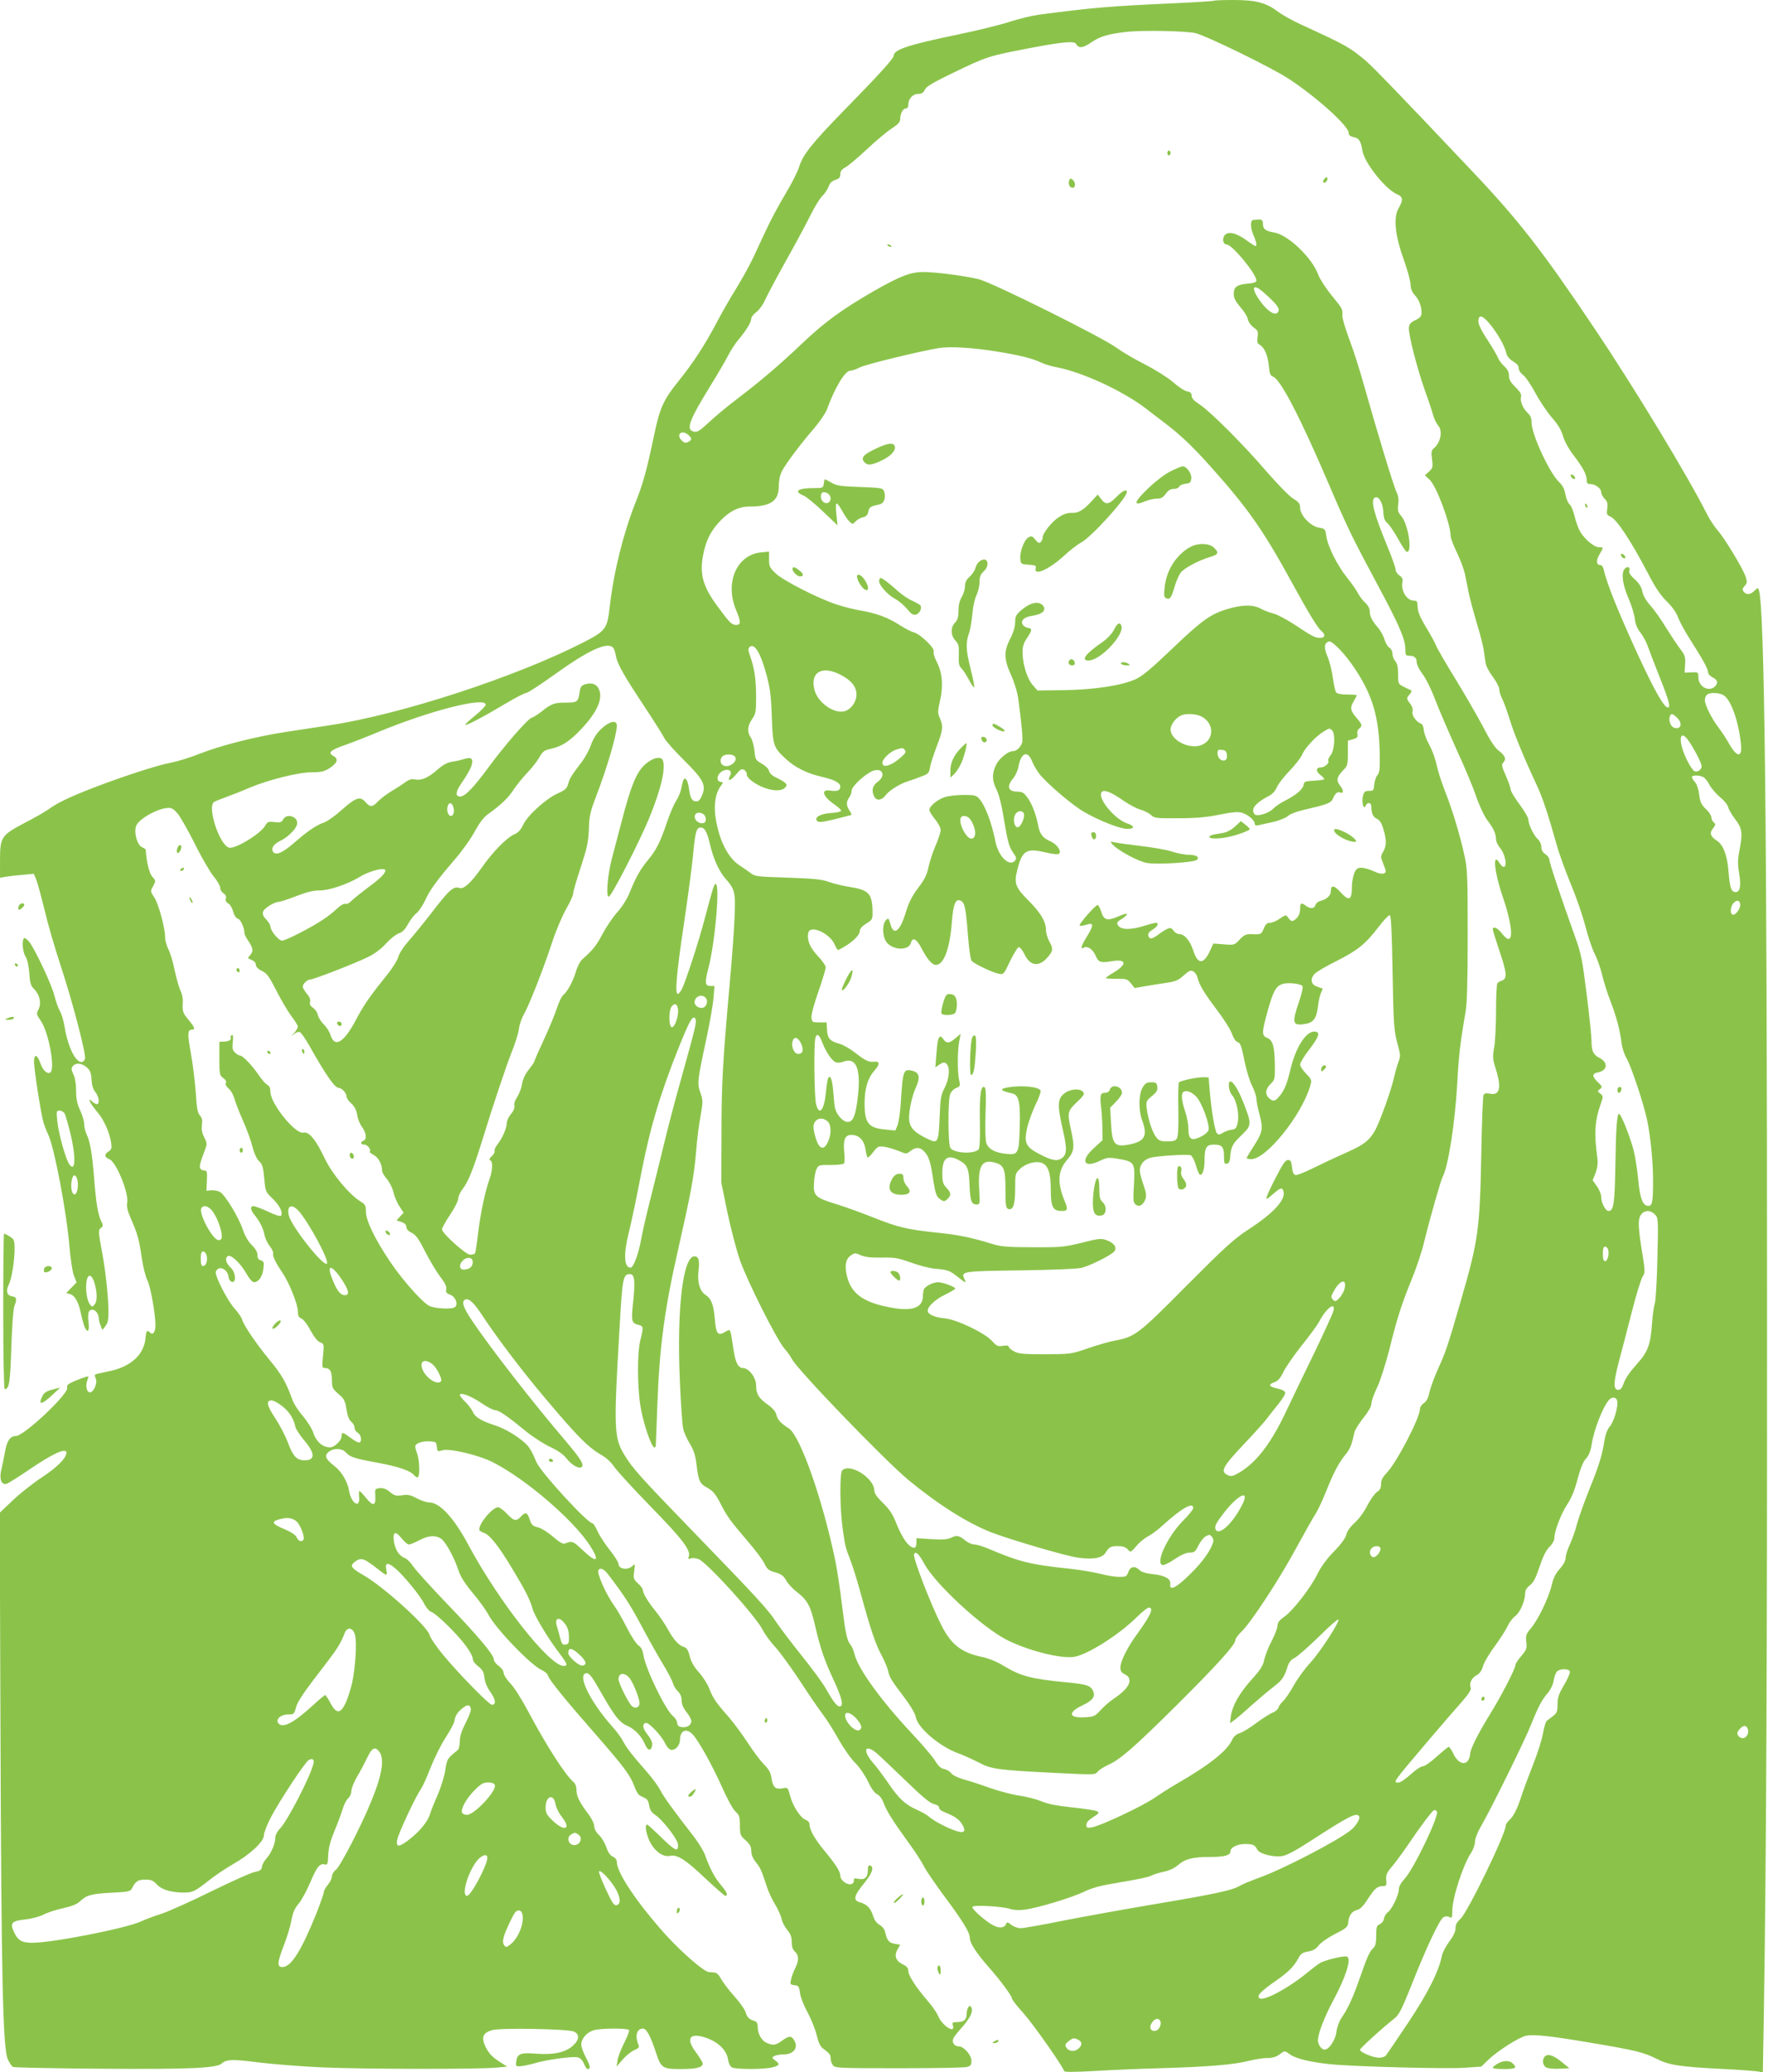<?xml version="1.0" standalone="no"?>
<!DOCTYPE svg PUBLIC "-//W3C//DTD SVG 20010904//EN"
 "http://www.w3.org/TR/2001/REC-SVG-20010904/DTD/svg10.dtd">
<svg version="1.0" xmlns="http://www.w3.org/2000/svg"
 width="1092pt" height="1280pt" viewBox="0 0 1092 1280"
 preserveAspectRatio="xMidYMid meet">
<g transform="translate(0,1280) scale(0.1,-0.1)"
fill="#8bc34a" stroke="none">
<path d="M7499 12796 c-3 -3 -112 -10 -244 -16 -400 -18 -505 -27 -840 -71
-44 -6 -125 -26 -180 -44 -55 -18 -200 -54 -322 -79 -304 -63 -393 -93 -393
-130 0 -17 -87 -113 -305 -336 -199 -204 -255 -274 -279 -350 -9 -30 -48 -107
-86 -170 -38 -63 -89 -158 -113 -210 -25 -52 -62 -133 -84 -180 -22 -47 -70
-133 -106 -192 -37 -59 -92 -156 -123 -215 -73 -138 -143 -245 -234 -358 -93
-116 -115 -164 -151 -338 -45 -213 -66 -291 -115 -414 -76 -194 -133 -424
-158 -640 -15 -137 -24 -150 -165 -222 -417 -213 -1124 -444 -1566 -511 -77
-12 -198 -30 -270 -41 -183 -28 -401 -83 -530 -134 -60 -24 -139 -48 -175 -55
-81 -14 -302 -86 -481 -155 -150 -58 -228 -96 -275 -131 -17 -13 -84 -52 -150
-86 -148 -78 -154 -87 -154 -237 l0 -103 32 6 c18 3 65 9 105 12 l72 7 14 -34
c8 -19 31 -104 52 -189 20 -85 65 -241 100 -346 75 -228 158 -547 150 -575 -4
-10 -13 -19 -21 -19 -39 0 -84 93 -105 217 -6 37 -19 82 -29 98 -10 17 -25 59
-34 95 -17 69 -119 286 -156 333 -12 15 -26 25 -31 22 -15 -10 -10 -84 8 -112
11 -17 20 -56 24 -103 4 -64 9 -79 31 -101 34 -34 45 -87 25 -125 -13 -26 -12
-30 14 -68 50 -71 92 -301 59 -321 -18 -11 -45 13 -60 56 -20 57 -40 63 -40
10 0 -45 44 -329 59 -376 5 -16 18 -51 30 -76 38 -84 114 -485 130 -692 7 -77
19 -156 28 -178 l16 -40 -32 -33 -32 -33 23 -6 c30 -8 53 -48 68 -121 7 -33
17 -70 23 -83 18 -40 30 -26 24 27 -7 60 -1 80 24 80 19 0 39 -27 39 -54 0 -8
5 -27 11 -43 l11 -28 19 24 c14 17 19 39 19 86 0 81 -17 247 -36 350 -28 151
-28 157 -11 170 15 11 15 15 2 42 -20 41 -32 113 -44 268 -12 150 -25 226 -46
268 -8 17 -15 45 -15 63 0 17 -11 56 -25 86 -19 40 -25 70 -25 120 0 42 -6 80
-17 102 -13 29 -14 38 -3 51 18 22 55 19 86 -8 21 -19 27 -33 29 -74 2 -35 9
-60 24 -79 23 -29 28 -74 9 -74 -6 0 -20 8 -30 17 -18 16 -18 16 -12 -3 4 -10
25 -39 45 -63 40 -45 77 -129 86 -193 4 -29 1 -39 -16 -50 -28 -17 -27 -36 4
-48 43 -16 123 -213 110 -271 -4 -19 3 -50 23 -96 42 -96 50 -124 67 -240 8
-56 24 -119 35 -141 19 -35 50 -208 50 -277 0 -41 -15 -64 -32 -47 -20 20 -25
14 -30 -38 -10 -96 -88 -169 -212 -197 -33 -7 -71 -16 -83 -18 -20 -5 -21 -8
-12 -29 13 -27 -12 -86 -36 -86 -20 0 -28 40 -16 74 10 26 10 27 -11 21 -13
-4 -44 -16 -71 -27 -38 -17 -46 -24 -42 -39 12 -36 -267 -299 -317 -299 -35 0
-56 -30 -67 -97 -7 -38 -17 -87 -23 -111 -14 -56 1 -97 33 -87 12 4 69 40 128
80 155 106 241 146 241 112 0 -33 -57 -90 -151 -152 -55 -36 -137 -101 -181
-143 l-80 -76 5 -1376 c5 -1492 15 -1926 44 -1997 10 -23 25 -46 33 -50 8 -4
251 -9 540 -11 542 -4 717 3 749 32 29 26 66 28 227 7 87 -11 267 -25 399 -31
257 -11 969 -12 1073 -1 l64 6 -54 35 c-38 25 -60 49 -77 83 -31 63 -20 91 41
108 54 14 460 7 501 -9 39 -16 36 -52 -7 -90 -46 -40 -117 -55 -226 -47 -96 8
-116 -1 -122 -50 -3 -29 -1 -30 32 -27 19 2 55 10 80 17 64 21 230 44 264 38
20 -4 32 -15 42 -39 8 -19 18 -34 22 -34 21 0 19 17 -8 69 -17 31 -30 68 -30
82 0 37 35 77 78 89 47 13 209 13 217 1 3 -6 -11 -42 -30 -80 -20 -39 -39 -88
-41 -108 l-6 -38 38 44 c21 24 53 50 72 58 26 11 32 18 26 31 -24 56 -12 102
27 102 22 0 46 -45 79 -144 33 -101 41 -106 156 -106 96 0 134 10 134 34 0 7
-18 37 -40 67 -66 87 -43 125 55 94 77 -25 132 -76 141 -133 4 -26 14 -47 25
-52 24 -13 204 -13 252 1 43 12 46 20 15 42 -20 14 -21 18 -8 26 8 6 34 11 57
11 71 0 100 48 61 98 -15 18 -30 15 -68 -13 -38 -28 -57 -31 -95 -13 -32 14
-55 56 -55 98 0 20 -6 32 -17 36 -37 11 -48 22 -57 53 -5 18 -37 63 -70 100
-34 37 -70 86 -82 107 -12 24 -28 39 -40 40 -10 1 -27 2 -36 3 -30 2 -167 121
-266 230 -174 193 -302 383 -302 449 0 14 -9 27 -25 34 -16 7 -30 27 -40 58
-9 26 -29 60 -45 75 -19 18 -30 39 -30 56 0 16 -17 50 -45 86 -49 66 -65 101
-65 142 0 16 -7 35 -16 42 -51 42 -170 227 -285 444 -35 66 -82 141 -106 166
-24 25 -43 55 -43 67 0 12 -13 30 -30 42 -17 12 -30 30 -30 40 0 29 -100 148
-294 349 -97 102 -189 203 -204 226 -15 23 -39 47 -53 52 -36 14 -60 54 -67
108 -6 56 11 60 51 10 15 -19 34 -35 43 -35 8 0 36 12 63 26 58 30 100 33 135
10 28 -18 83 -119 110 -202 11 -34 41 -80 87 -135 39 -46 81 -105 94 -130 46
-89 266 -317 332 -345 17 -8 35 -23 38 -35 9 -28 103 -144 294 -362 178 -204
214 -253 239 -321 9 -27 25 -53 35 -57 9 -5 25 -13 35 -18 10 -4 19 -23 22
-44 4 -27 14 -42 39 -59 41 -27 128 -138 137 -174 4 -14 2 -30 -4 -36 -8 -8
-35 12 -95 70 -46 45 -86 82 -90 82 -18 0 -4 -70 22 -116 33 -56 79 -86 122
-77 44 8 95 -25 215 -139 63 -59 119 -108 124 -108 19 0 10 23 -29 69 -39 47
-66 98 -96 182 -9 25 -39 74 -66 110 -132 170 -190 250 -210 290 -12 24 -48
73 -78 108 -94 107 -131 154 -153 196 -11 22 -41 63 -66 90 -141 158 -223 330
-157 330 15 0 35 -27 81 -108 88 -156 120 -196 168 -217 47 -20 89 -64 111
-117 16 -39 38 -40 43 -2 2 16 -8 39 -28 64 -31 39 -35 65 -12 73 18 6 97 -78
120 -126 9 -20 25 -38 35 -40 28 -6 57 27 57 63 0 56 40 73 78 32 37 -39 119
-187 179 -320 32 -73 69 -141 85 -156 25 -23 28 -33 28 -87 0 -56 2 -62 35
-91 27 -24 35 -39 35 -66 0 -23 10 -46 29 -70 29 -37 34 -49 66 -147 9 -30 32
-80 51 -111 19 -31 37 -72 41 -90 3 -19 19 -50 35 -69 21 -25 28 -45 28 -76 0
-28 6 -46 20 -59 25 -23 25 -55 1 -103 -10 -20 -22 -51 -25 -69 -7 -29 -5 -32
21 -35 25 -3 29 -8 34 -48 3 -25 24 -79 47 -120 22 -41 47 -104 56 -140 10
-44 22 -70 38 -82 44 -34 48 -39 48 -61 0 -13 6 -32 14 -43 14 -18 30 -19 408
-19 216 0 405 3 421 8 22 6 27 13 27 38 0 35 -47 89 -78 89 -26 0 -44 23 -35
46 3 11 28 42 54 71 51 57 72 102 58 124 -8 12 -11 12 -19 -1 -5 -8 -10 -26
-10 -41 0 -34 -17 -49 -58 -49 -28 0 -32 -3 -27 -19 18 -57 -65 -5 -91 57 -8
20 -37 62 -65 94 -71 82 -119 156 -119 184 0 18 -9 29 -35 41 -43 21 -54 54
-31 93 l16 28 -36 6 c-35 7 -46 21 -58 76 -3 14 -18 32 -34 41 -18 10 -32 30
-40 56 -14 46 -38 71 -78 82 -47 12 -41 40 21 116 54 67 66 103 38 113 -9 2
-13 -8 -13 -31 0 -43 -20 -61 -59 -52 -24 5 -29 3 -27 -12 0 -9 -7 -19 -17
-21 -27 -6 -67 25 -67 52 0 26 -28 70 -100 157 -56 67 -90 127 -90 159 0 13
-9 24 -25 30 -32 12 -80 87 -96 151 -13 49 -13 49 -46 43 -44 -8 -59 6 -68 62
-5 35 -16 55 -45 84 -20 20 -67 81 -102 136 -36 54 -88 125 -116 157 -78 88
-99 118 -120 174 -11 29 -40 75 -65 103 -31 35 -49 65 -57 100 -9 36 -18 51
-33 56 -34 10 -65 43 -102 110 -19 34 -54 86 -78 115 -45 55 -77 109 -77 129
0 7 -13 25 -30 40 -28 26 -29 31 -23 76 6 46 6 48 -11 31 -29 -28 -86 -19 -86
13 0 10 -23 47 -51 82 -28 35 -63 87 -76 115 -13 29 -28 53 -32 53 -32 0 -321
316 -348 379 -35 84 -49 103 -97 140 -57 43 -111 72 -171 91 -71 23 -112 48
-124 78 -7 16 -28 44 -47 63 -19 18 -34 37 -34 42 0 20 68 -5 131 -48 36 -25
75 -45 86 -45 23 0 76 -36 189 -129 43 -35 111 -79 151 -98 47 -22 83 -47 100
-69 32 -43 81 -70 96 -55 15 15 -5 48 -95 155 -210 246 -474 586 -584 751 -54
80 -66 118 -40 128 23 9 54 -20 110 -106 93 -141 256 -355 402 -526 179 -212
247 -280 320 -323 39 -22 69 -50 89 -80 17 -25 119 -136 226 -246 195 -200
247 -268 233 -307 -6 -14 -3 -16 13 -11 11 4 32 2 47 -4 53 -20 358 -357 398
-440 12 -24 46 -71 76 -103 29 -32 96 -124 149 -204 52 -80 115 -173 141 -207
26 -34 72 -106 102 -161 31 -55 76 -119 102 -144 27 -27 59 -74 78 -113 20
-43 40 -72 57 -80 16 -8 32 -30 42 -58 19 -50 58 -111 155 -245 36 -49 77
-112 91 -140 13 -27 69 -108 122 -180 119 -160 163 -231 163 -265 0 -32 39
-92 116 -180 73 -82 144 -179 144 -194 0 -7 32 -48 71 -91 60 -67 240 -323
252 -358 2 -6 65 -6 187 1 102 6 282 14 400 17 293 8 461 22 550 45 41 10 95
19 118 18 30 0 53 7 73 21 34 26 33 26 67 1 35 -25 122 -47 247 -60 143 -15
711 -30 832 -22 l102 7 43 42 c59 56 192 141 235 149 49 9 145 -1 388 -42 282
-47 339 -61 415 -100 78 -40 143 -50 418 -64 106 -5 204 -13 217 -16 l23 -6 6
354 c15 931 21 2140 20 4428 0 2934 -16 4265 -50 4373 -6 18 -7 18 -28 -2 -26
-25 -49 -27 -66 -6 -10 13 -9 19 5 35 16 17 17 26 7 57 -15 48 -127 234 -173
287 -20 22 -51 70 -69 106 -113 225 -448 779 -693 1143 -317 473 -466 665
-749 964 -444 470 -622 654 -665 690 -101 84 -122 95 -403 224 -52 24 -115 60
-140 79 -70 53 -134 70 -270 70 -64 0 -119 -2 -121 -4z m-114 -201 c73 -19
472 -214 575 -282 174 -114 370 -292 370 -334 0 -14 9 -21 31 -26 33 -6 44
-24 54 -84 12 -75 143 -239 214 -269 37 -15 39 -35 10 -85 -34 -57 -23 -167
30 -315 23 -63 42 -133 43 -155 1 -26 9 -49 24 -65 28 -30 44 -71 44 -110 0
-23 -7 -32 -37 -47 -29 -13 -39 -25 -41 -46 -5 -38 52 -258 100 -392 22 -60
44 -128 50 -150 6 -22 19 -49 29 -61 32 -34 18 -107 -26 -144 -14 -11 -16 -24
-10 -67 6 -48 4 -55 -19 -76 l-25 -23 29 -27 c43 -41 130 -274 130 -350 0 -11
17 -56 39 -101 21 -44 43 -103 49 -131 6 -27 15 -77 22 -110 6 -33 29 -118 50
-190 22 -71 42 -150 45 -175 3 -25 8 -59 11 -76 2 -17 22 -55 44 -84 22 -30
40 -64 40 -77 0 -13 8 -40 19 -61 10 -20 30 -76 45 -124 26 -86 84 -228 165
-402 40 -85 70 -177 126 -375 14 -52 53 -159 86 -239 33 -79 74 -196 90 -260
17 -65 42 -142 58 -172 15 -30 36 -88 46 -129 9 -41 32 -113 50 -160 38 -97
60 -181 70 -260 3 -30 17 -73 30 -95 30 -51 109 -289 129 -387 22 -110 36
-255 36 -376 0 -132 -5 -155 -34 -151 -31 5 -47 48 -58 165 -5 57 -18 138 -28
178 -22 85 -78 225 -90 225 -13 0 -19 -84 -23 -331 -4 -226 -11 -269 -42 -269
-19 0 -45 51 -45 86 0 16 -12 45 -26 66 l-27 38 18 45 c12 33 15 60 11 93 -21
152 -16 229 21 334 16 46 16 48 -3 63 -18 14 -18 16 -2 28 16 13 15 16 -12 42
-38 36 -38 54 0 61 59 12 64 61 10 89 -39 20 -50 43 -50 103 0 27 -13 157 -30
290 -27 215 -34 253 -71 354 -85 237 -159 458 -159 476 0 11 -11 27 -25 36
-17 11 -25 26 -25 45 0 16 -9 36 -21 47 -26 23 -58 90 -59 121 0 12 -25 55
-55 95 -30 40 -55 82 -55 93 0 11 -14 49 -30 85 -25 57 -27 67 -14 81 19 21
10 42 -30 73 -22 16 -54 65 -94 143 -34 65 -111 198 -170 295 -60 97 -115 192
-122 210 -7 18 -35 70 -63 115 -36 60 -50 94 -51 123 -1 35 -4 40 -23 40 -44
0 -81 60 -71 115 4 18 -1 29 -18 40 -13 9 -24 25 -24 36 0 11 -21 71 -46 132
-88 213 -110 296 -83 313 23 14 50 -31 53 -86 2 -41 8 -57 25 -71 12 -10 41
-53 65 -95 23 -43 48 -80 54 -82 37 -12 11 168 -32 219 -22 25 -25 37 -20 73
4 29 1 52 -9 73 -17 31 -121 375 -202 662 -25 91 -66 219 -91 285 -25 66 -44
132 -43 146 2 41 2 42 -66 125 -36 44 -73 102 -83 128 -37 104 -186 247 -273
261 -53 9 -69 21 -69 55 0 26 -7 29 -61 22 -17 -2 -16 -49 1 -89 20 -44 25
-72 14 -72 -3 0 -31 18 -61 40 -64 45 -115 54 -133 21 -12 -23 -3 -51 16 -51
34 0 184 -182 184 -223 0 -10 -16 -16 -54 -19 -66 -6 -86 -20 -86 -64 0 -24
11 -45 40 -80 23 -25 44 -59 47 -75 3 -17 19 -39 35 -51 27 -19 30 -25 25 -60
-4 -31 -1 -40 14 -48 28 -16 49 -63 56 -130 4 -47 10 -61 25 -66 45 -14 167
-248 342 -657 120 -280 142 -326 307 -634 130 -242 169 -332 169 -393 0 -33 3
-40 19 -40 36 0 51 -12 51 -39 0 -16 15 -46 35 -73 20 -25 55 -95 79 -159 24
-63 83 -199 130 -304 48 -104 104 -236 123 -294 21 -60 51 -123 70 -148 38
-50 53 -83 53 -118 0 -13 12 -37 26 -54 28 -34 44 -104 25 -115 -6 -4 -19 7
-30 24 -44 72 -32 -56 19 -205 72 -209 70 -327 -4 -230 -26 34 -56 47 -56 24
0 -5 18 -64 40 -129 47 -139 50 -175 18 -186 -13 -4 -26 -12 -30 -18 -4 -6 -8
-82 -8 -168 0 -87 -5 -188 -11 -225 -11 -61 -10 -75 10 -137 36 -117 24 -165
-38 -151 -19 4 -32 2 -38 -7 -4 -7 -11 -170 -14 -363 -9 -471 -18 -536 -128
-915 -77 -267 -93 -315 -137 -410 -24 -53 -48 -119 -55 -148 -7 -37 -18 -57
-35 -69 -13 -8 -24 -25 -24 -37 -1 -55 -141 -324 -202 -390 -28 -29 -38 -48
-38 -72 0 -25 -7 -38 -26 -50 -14 -10 -40 -47 -59 -83 -18 -37 -52 -84 -78
-107 -28 -25 -47 -53 -52 -74 -5 -21 -31 -57 -76 -103 -44 -45 -80 -94 -103
-141 -43 -87 -152 -227 -206 -264 -29 -20 -39 -34 -40 -54 0 -14 -16 -56 -35
-93 -20 -36 -40 -88 -46 -115 -8 -39 -24 -64 -81 -127 -74 -83 -117 -159 -126
-225 l-5 -42 29 21 c16 12 65 54 109 94 44 39 103 89 131 110 53 41 66 59 86
124 9 28 22 44 43 54 17 8 83 66 148 129 64 64 120 113 123 109 11 -11 -110
-198 -172 -266 -34 -36 -80 -100 -103 -141 -23 -41 -52 -84 -65 -96 -13 -12
-27 -30 -30 -42 -4 -11 -20 -25 -35 -30 -16 -6 -60 -34 -98 -62 -38 -29 -85
-58 -103 -64 -23 -7 -40 -21 -49 -41 -31 -69 -139 -155 -343 -273 -40 -23
-101 -62 -136 -86 -71 -50 -336 -175 -388 -183 -30 -5 -34 -3 -34 16 0 14 14
30 42 47 36 23 39 28 24 36 -10 6 -78 16 -152 24 -95 10 -152 21 -192 38 -32
13 -93 29 -137 35 -44 6 -125 28 -180 47 -55 20 -128 44 -163 53 -37 11 -68
26 -77 38 -8 11 -27 23 -43 26 -21 4 -37 19 -55 49 -14 24 -80 102 -147 173
-187 200 -331 398 -352 487 -6 24 -17 50 -25 59 -22 26 -32 74 -53 249 -11 91
-29 210 -40 265 -78 380 -218 779 -289 823 -47 29 -70 54 -76 84 -5 20 -23 41
-57 65 -53 38 -68 64 -68 116 0 48 -44 106 -81 107 -29 0 -47 34 -58 110 -22
142 -18 133 -51 114 -46 -28 -57 -15 -65 78 -8 92 -22 127 -59 151 -34 23 -50
77 -42 147 8 66 1 90 -25 90 -71 0 -110 -327 -90 -771 6 -140 15 -273 21 -296
5 -22 24 -64 41 -91 23 -38 34 -70 41 -129 13 -104 19 -117 69 -144 33 -19 50
-39 79 -96 42 -82 58 -104 169 -234 45 -52 91 -113 102 -136 17 -36 27 -44 67
-55 37 -11 51 -21 67 -49 11 -20 40 -52 65 -71 66 -50 86 -86 114 -209 34
-145 57 -212 117 -341 50 -108 61 -158 35 -158 -17 0 -39 28 -86 111 -19 34
-86 125 -149 203 -62 78 -133 171 -157 207 -50 77 -119 152 -518 564 -324 335
-370 386 -420 469 -64 106 -66 160 -30 776 18 321 22 340 65 340 28 0 33 -40
20 -167 -14 -124 -11 -136 34 -147 29 -7 30 -16 10 -93 -19 -74 -20 -277 0
-405 14 -97 68 -258 86 -258 5 0 9 3 9 8 1 4 5 120 10 257 13 355 44 589 130
965 80 354 96 441 110 605 5 66 17 162 27 213 15 88 15 96 -1 142 -21 58 -19
75 36 330 22 102 42 218 45 258 l6 72 -27 0 c-32 0 -34 22 -10 113 41 159 72
517 44 517 -10 0 -18 -28 -69 -220 -35 -134 -113 -373 -138 -426 -10 -20 -22
-35 -28 -33 -17 7 -6 134 40 439 24 162 49 349 55 415 14 144 20 169 43 173
27 5 44 -24 62 -103 20 -87 56 -167 95 -211 60 -69 63 -84 57 -239 -3 -77 -17
-266 -31 -420 -42 -470 -50 -608 -50 -920 l-1 -300 37 -181 c21 -100 56 -233
77 -295 44 -128 228 -494 276 -549 17 -19 37 -47 45 -63 33 -66 571 -624 720
-748 183 -151 363 -265 510 -323 109 -43 460 -146 535 -157 95 -13 152 -4 173
30 23 36 31 41 78 41 28 0 46 -6 59 -20 18 -20 18 -20 53 20 19 23 51 49 72
60 20 10 62 41 91 68 118 107 189 147 189 107 0 -8 -28 -43 -63 -78 -97 -98
-174 -265 -126 -274 8 -2 42 14 75 37 39 26 70 40 92 40 28 0 35 5 54 44 12
24 32 50 46 57 21 12 26 11 38 -5 11 -16 11 -24 -1 -53 -23 -54 -78 -124 -156
-197 -72 -68 -107 -82 -101 -39 4 31 -33 52 -108 60 -41 4 -70 13 -82 25 -28
28 -57 23 -69 -12 -10 -28 -15 -30 -57 -30 -26 0 -79 9 -117 19 -39 10 -122
24 -185 31 -243 25 -315 43 -505 124 -33 14 -72 26 -87 26 -14 0 -39 11 -55
24 -39 32 -54 35 -88 18 -23 -11 -50 -13 -122 -9 l-93 6 0 -29 c0 -18 -5 -30
-13 -30 -33 0 -74 57 -113 155 -20 52 -41 83 -81 122 -35 34 -53 59 -53 76 0
77 -151 172 -198 125 -17 -17 -15 -237 3 -363 15 -107 15 -108 51 -202 13 -34
42 -128 64 -210 58 -211 88 -300 125 -368 18 -33 36 -76 40 -95 9 -41 19 -58
102 -167 37 -49 65 -97 69 -119 12 -67 149 -183 263 -224 31 -11 86 -36 123
-55 80 -43 119 -48 477 -66 240 -12 245 -12 261 8 9 11 38 30 65 42 74 33 159
107 426 372 248 247 359 370 359 399 0 9 18 34 41 55 58 57 231 320 337 517
50 92 102 184 116 205 14 21 46 89 70 150 44 111 78 173 122 226 22 26 35 60
49 129 3 15 28 55 55 89 31 39 50 72 50 88 0 15 16 60 35 100 20 42 52 142 76
235 48 196 77 284 141 441 27 66 60 165 73 220 35 143 103 383 115 405 35 66
76 328 90 572 9 172 20 267 52 448 9 53 13 191 13 475 0 344 -2 411 -18 481
-27 128 -76 290 -119 399 -22 55 -47 132 -55 170 -8 39 -28 94 -45 124 -17 30
-32 71 -34 90 -1 20 -9 38 -15 40 -30 10 -61 52 -55 75 4 15 -1 32 -14 49 -24
31 -25 35 -2 60 9 11 13 22 7 23 -5 2 -26 12 -45 22 -34 17 -35 18 -35 78 0
45 -5 67 -18 81 -9 11 -17 31 -17 46 0 15 -8 30 -18 36 -10 5 -24 28 -31 51
-6 22 -25 55 -40 73 -37 43 -51 70 -51 102 0 16 -11 37 -29 53 -16 15 -36 42
-45 60 -10 19 -39 61 -66 94 -60 75 -119 192 -128 255 -7 46 -8 48 -47 54 -51
9 -115 76 -115 123 -1 26 -8 35 -44 57 -24 15 -93 86 -162 165 -143 167 -348
372 -415 416 -34 22 -49 38 -49 53 0 17 -8 24 -29 28 -16 3 -55 29 -86 57 -33
28 -109 76 -175 110 -64 32 -141 78 -171 100 -83 63 -774 407 -856 426 -95 22
-266 44 -343 44 -78 -1 -142 -26 -305 -119 -194 -112 -297 -187 -431 -313
-151 -144 -267 -242 -414 -354 -57 -43 -135 -108 -172 -143 -57 -53 -72 -62
-93 -57 -50 13 -32 64 107 290 44 71 91 152 105 180 14 28 42 72 63 97 49 58
80 109 80 131 0 10 14 28 31 40 17 13 42 46 54 75 13 28 70 136 128 240 58
103 126 230 152 282 25 51 58 105 73 120 15 14 32 39 38 55 10 29 22 39 57 50
10 3 17 15 17 30 0 18 9 30 29 41 17 8 76 58 133 111 57 54 127 112 156 131
40 26 52 39 52 59 0 33 17 64 35 64 9 0 15 9 15 23 0 37 27 67 61 67 22 0 32
7 41 26 9 20 50 44 174 104 207 100 219 104 464 151 208 40 284 47 295 29 19
-31 42 -28 98 10 55 37 101 50 222 64 96 10 365 5 420 -9z m462 -1640 c36 -34
54 -59 51 -71 -9 -48 -72 -11 -128 76 -34 53 -33 78 2 59 11 -6 45 -35 75 -64z
m1372 -178 c43 -58 75 -117 85 -160 4 -17 20 -36 41 -49 23 -13 35 -27 35 -42
0 -13 12 -31 28 -43 15 -11 49 -61 75 -110 26 -49 72 -117 101 -151 38 -43 59
-78 70 -116 10 -33 36 -81 65 -118 59 -78 81 -119 81 -153 0 -19 5 -25 23 -25
31 0 67 -27 67 -51 0 -10 10 -29 21 -40 17 -17 20 -29 16 -61 -5 -34 -2 -40
18 -48 39 -15 125 -144 236 -356 44 -85 77 -133 114 -169 32 -31 58 -68 69
-97 9 -26 42 -87 73 -135 79 -124 113 -185 113 -206 0 -9 11 -22 24 -29 36
-16 41 -39 15 -61 -39 -32 -99 4 -99 59 0 32 -1 33 -42 31 l-43 -2 3 52 c3 45
-1 56 -31 96 -19 24 -58 84 -88 132 -29 48 -72 109 -95 134 -27 31 -45 61 -50
87 -5 27 -19 50 -47 76 -26 23 -38 41 -34 52 9 24 -14 32 -30 10 -21 -27 -10
-99 27 -184 17 -39 34 -93 37 -121 4 -33 15 -62 34 -85 15 -19 36 -56 45 -82
9 -26 43 -114 75 -195 57 -143 69 -187 51 -187 -24 0 -79 97 -182 318 -123
268 -196 448 -215 535 -3 15 -12 27 -21 27 -25 0 -27 28 -5 65 26 45 26 45 -4
45 -28 0 -85 47 -114 94 -11 18 -27 61 -35 95 -8 35 -22 68 -31 75 -9 7 -21
34 -26 61 -6 34 -18 57 -37 75 -59 53 -172 296 -172 368 0 27 -7 45 -21 58
-31 28 -51 73 -45 100 5 18 -3 32 -34 63 -30 29 -40 47 -40 71 0 22 -9 39 -29
58 -17 15 -34 39 -39 53 -6 14 -33 61 -61 104 -54 82 -67 115 -57 140 9 24 39
3 85 -58z m-3064 -148 c143 -23 226 -44 274 -68 20 -10 65 -24 100 -30 159
-31 407 -146 548 -254 44 -34 104 -80 133 -102 89 -69 159 -136 270 -260 228
-255 322 -390 493 -702 115 -210 165 -291 190 -312 25 -20 21 -41 -9 -41 -31
0 -46 7 -157 81 -49 32 -107 63 -130 69 -23 5 -59 19 -79 30 -50 27 -119 26
-217 -5 -100 -32 -153 -71 -347 -257 -109 -104 -167 -153 -207 -172 -85 -40
-262 -67 -450 -69 l-159 -2 -28 32 c-35 38 -63 128 -64 199 -1 39 5 60 27 92
33 50 34 60 6 64 -12 2 -27 10 -32 20 -15 23 7 46 52 53 57 10 81 23 81 45 0
12 -10 25 -25 32 -30 13 -73 -2 -122 -45 -27 -24 -33 -36 -33 -71 0 -26 -11
-63 -30 -100 -41 -80 -40 -127 5 -226 21 -47 39 -106 45 -151 21 -157 29 -250
23 -267 -11 -30 -35 -52 -59 -52 -27 0 -79 -42 -99 -79 -29 -56 -29 -99 -2
-154 17 -33 33 -97 46 -177 25 -152 33 -181 61 -220 18 -25 19 -34 10 -45 -35
-42 -102 23 -121 114 -25 124 -65 228 -102 269 -17 19 -31 22 -89 22 -38 0
-89 -5 -114 -11 -47 -12 -104 -57 -104 -82 0 -8 16 -34 35 -57 19 -23 35 -53
35 -67 0 -13 -14 -56 -31 -95 -17 -38 -36 -98 -44 -133 -10 -49 -24 -77 -64
-129 -37 -50 -57 -88 -76 -150 -36 -119 -75 -149 -95 -75 -11 39 -13 41 -28
25 -26 -26 -22 -109 8 -141 43 -46 134 -46 146 1 10 39 36 25 67 -36 34 -65
64 -100 87 -100 49 0 86 97 99 263 9 118 24 152 59 131 21 -14 28 -47 41 -219
7 -85 16 -144 23 -151 19 -19 128 -71 165 -78 31 -7 32 -7 72 78 23 47 47 86
54 86 7 0 23 -20 35 -45 36 -74 91 -80 145 -15 32 38 33 49 7 97 -11 21 -20
53 -20 71 0 50 -34 106 -109 181 -80 80 -89 105 -67 191 30 117 56 133 173
105 53 -12 78 -14 85 -7 16 16 -16 59 -55 76 -46 19 -66 45 -76 103 -13 66
-38 131 -68 171 -19 25 -31 32 -57 32 -59 0 -71 31 -30 80 15 17 31 52 35 77
16 84 56 100 83 32 9 -23 29 -57 44 -77 45 -59 210 -200 281 -239 97 -55 220
-103 264 -103 46 0 46 19 1 33 -89 30 -204 181 -151 200 18 7 65 -15 131 -62
33 -22 78 -46 100 -52 23 -6 51 -21 64 -32 22 -21 33 -22 170 -21 109 0 175 6
253 22 79 16 115 19 139 12 38 -11 80 -47 80 -68 0 -10 7 -13 23 -9 12 3 53
12 91 20 37 9 78 25 90 36 12 12 53 28 92 37 155 36 174 43 187 72 14 32 27
43 44 37 22 -8 23 12 3 38 -28 35 -25 56 12 95 31 31 33 37 33 110 l0 77 32 9
c26 8 31 14 27 31 -3 13 1 27 10 34 22 18 20 25 -12 63 -42 48 -45 66 -22 105
11 19 20 36 20 39 0 2 -26 4 -59 4 -35 0 -62 5 -68 13 -6 6 -15 48 -21 92 -6
44 -21 104 -34 133 -22 53 -20 80 10 90 20 6 103 -80 162 -171 110 -166 148
-301 152 -529 1 -86 -1 -111 -14 -125 -9 -10 -18 -36 -20 -58 -3 -37 -5 -40
-32 -40 -25 0 -31 -5 -38 -32 -10 -37 5 -90 17 -60 10 25 35 21 35 -5 0 -42
11 -65 35 -76 17 -8 29 -27 39 -63 21 -68 20 -104 -1 -140 -15 -25 -16 -33 -4
-62 7 -17 15 -40 18 -49 9 -29 -25 -33 -73 -9 -25 11 -58 21 -75 21 -25 0 -33
-6 -45 -35 -7 -19 -14 -54 -14 -79 0 -88 -17 -96 -72 -35 -39 42 -58 44 -58 5
0 -27 -25 -51 -62 -60 -15 -3 -30 -15 -33 -26 -7 -23 -32 -25 -59 -5 -29 22
-36 19 -36 -20 0 -22 -8 -43 -20 -55 -25 -25 -35 -25 -53 1 -15 20 -15 20 -52
-5 -21 -15 -48 -26 -61 -26 -18 0 -28 -9 -38 -35 -16 -37 -18 -38 -78 -35 -31
1 -44 -5 -71 -33 -32 -35 -34 -35 -98 -30 l-65 5 -18 -40 c-41 -91 -78 -92
-106 -3 -20 61 -54 101 -86 101 -12 0 -28 10 -36 22 -17 25 -30 21 -97 -27
-37 -28 -54 -28 -59 -2 -2 11 8 24 27 35 30 17 42 42 20 42 -6 0 -42 -9 -79
-21 -80 -24 -138 -22 -154 5 -9 14 -7 20 7 30 67 41 63 56 -7 25 -67 -29 -88
-23 -104 29 -8 23 -17 42 -22 42 -15 0 -123 -124 -111 -128 6 -2 25 1 41 6 45
16 47 -2 6 -68 -36 -58 -46 -87 -25 -75 23 15 56 -5 74 -44 20 -46 31 -50 103
-38 90 15 95 -19 12 -69 -27 -16 -50 -32 -50 -35 0 -3 30 -5 66 -5 61 1 67 -1
89 -28 l23 -29 63 11 c35 6 95 16 132 21 57 8 75 16 108 46 33 29 43 34 59 25
11 -6 23 -23 26 -38 12 -47 40 -94 118 -197 42 -55 84 -121 94 -148 9 -26 24
-50 34 -53 20 -6 24 -18 48 -133 10 -48 29 -110 44 -139 14 -28 26 -64 26 -79
0 -15 9 -60 20 -100 23 -86 18 -109 -40 -198 -22 -34 -40 -64 -40 -68 0 -4 13
-7 28 -7 93 0 308 267 363 448 12 42 12 43 -24 80 -20 21 -37 46 -37 57 0 10
24 50 54 89 62 81 72 109 40 114 -54 8 -120 -93 -153 -231 -22 -94 -41 -139
-74 -174 -24 -27 -34 -28 -59 -6 -26 23 -22 58 10 88 26 25 27 29 26 123 -2
111 -13 148 -49 162 -33 13 -32 34 5 167 34 120 49 149 88 164 29 12 110 5
126 -11 6 -6 -3 -44 -23 -104 -41 -121 -37 -140 26 -133 63 7 83 30 93 109 4
36 13 75 20 87 6 13 10 24 8 25 -2 1 -16 6 -33 12 -38 12 -45 47 -15 79 11 12
72 48 135 79 131 66 179 105 260 211 32 42 63 74 69 72 8 -2 13 -114 17 -348
6 -342 8 -366 36 -467 13 -48 13 -58 -1 -95 -8 -23 -22 -72 -30 -109 -9 -37
-38 -127 -66 -200 -61 -162 -82 -184 -237 -253 -59 -26 -148 -68 -196 -92 -49
-24 -96 -43 -105 -41 -12 2 -19 17 -22 48 -4 37 -9 45 -25 45 -15 0 -32 -24
-71 -100 -29 -55 -55 -111 -59 -124 -7 -23 -4 -22 36 12 47 41 57 44 65 22 20
-51 -57 -137 -218 -241 -88 -58 -142 -107 -380 -346 -298 -301 -319 -316 -444
-339 -32 -6 -106 -27 -164 -47 -103 -36 -108 -36 -265 -37 -135 0 -165 3 -192
18 -18 10 -33 22 -33 29 0 7 -13 9 -35 5 -31 -5 -39 -2 -68 30 -46 51 -218
133 -293 140 -63 6 -104 25 -104 47 0 27 48 71 109 100 34 17 61 33 61 37 0
10 -77 39 -106 39 -32 0 -80 -25 -88 -45 -3 -9 -6 -28 -6 -41 0 -67 -58 -92
-171 -75 -180 28 -264 81 -294 184 -21 72 -14 121 21 143 23 16 27 16 62 0 27
-11 62 -15 127 -14 79 2 101 -2 180 -30 49 -18 114 -35 145 -38 87 -8 95 -11
149 -54 44 -35 49 -37 40 -16 -25 54 -28 54 338 59 206 3 356 9 384 16 60 16
189 81 203 104 15 24 -3 49 -48 66 -35 13 -47 12 -154 -15 -109 -27 -130 -29
-302 -28 -144 0 -197 4 -240 17 -139 43 -215 59 -350 73 -186 19 -246 34 -394
93 -67 27 -167 63 -223 81 -138 42 -149 52 -146 130 2 34 8 73 16 88 12 26 16
27 87 26 44 0 78 4 83 10 4 6 5 39 1 72 -7 75 5 104 45 104 47 0 79 -34 87
-91 4 -27 10 -49 14 -49 4 0 20 16 35 36 24 32 31 35 64 31 20 -2 59 -14 88
-25 51 -21 51 -21 76 -2 33 26 59 25 85 -2 29 -32 40 -64 56 -176 12 -77 19
-100 36 -114 27 -22 34 -22 54 -2 22 22 20 37 -9 68 -21 23 -25 37 -25 91 0
90 31 116 98 81 57 -29 66 -50 70 -154 4 -102 12 -122 45 -122 19 0 20 5 15
91 -9 147 16 190 96 168 57 -16 66 -38 66 -167 0 -95 3 -114 16 -119 31 -12
44 25 44 125 0 91 1 95 30 122 35 33 95 50 132 38 41 -14 58 -62 58 -165 0
-107 13 -133 66 -133 39 0 42 9 19 63 -46 112 -42 186 16 253 44 51 48 76 24
184 -24 108 -21 118 36 172 43 40 49 51 39 63 -20 25 -84 19 -119 -11 -40 -33
-41 -74 -6 -225 27 -118 25 -152 -10 -175 -28 -18 -60 -12 -138 29 -82 43 -93
68 -73 160 9 39 33 104 52 144 20 40 34 79 31 86 -9 24 -113 35 -199 21 -59
-10 -51 -21 24 -38 41 -9 51 -55 46 -211 -4 -161 -9 -170 -84 -162 -68 7 -109
29 -122 66 -6 18 -8 89 -5 184 4 110 3 156 -6 161 -23 15 -32 -48 -29 -211 2
-110 -1 -165 -8 -173 -31 -31 -156 -23 -175 11 -14 27 -15 296 0 332 6 15 23
32 37 37 25 10 26 13 18 48 -11 50 -11 176 0 237 l9 49 -32 -27 c-39 -33 -55
-34 -75 -5 -24 34 -35 12 -42 -86 l-7 -89 26 18 c22 14 30 15 42 5 24 -20 19
-93 -11 -150 -22 -42 -26 -65 -30 -167 -8 -183 -7 -182 -94 -138 -59 30 -86
57 -93 95 -9 42 11 148 39 211 29 64 23 94 -21 105 -55 14 -59 1 -71 -191 -3
-60 -13 -125 -20 -144 l-14 -34 -60 6 c-106 9 -130 39 -130 161 0 91 19 156
60 202 36 41 35 60 -3 56 -31 -4 -55 8 -120 59 -27 21 -67 44 -90 51 -61 17
-76 33 -79 87 l-3 46 -45 0 c-43 0 -45 1 -48 30 -2 18 17 87 43 161 25 72 45
139 45 149 0 10 -22 42 -49 70 -48 51 -68 97 -59 142 10 54 134 -1 164 -73 8
-20 18 -34 22 -32 74 36 132 88 132 117 0 13 14 30 40 46 39 24 40 27 39 78
-2 107 -24 130 -138 148 -40 6 -99 20 -130 31 -46 17 -92 21 -256 27 -189 6
-203 7 -230 29 -17 13 -46 33 -65 45 -75 48 -130 159 -151 301 -11 77 1 147
30 187 17 23 18 29 7 29 -37 0 -30 50 10 69 35 16 59 -2 43 -31 -20 -37 2 -33
36 7 28 34 36 38 52 29 10 -7 17 -19 15 -27 -1 -9 12 -27 30 -40 73 -55 173
-76 206 -43 20 20 10 31 -50 61 -27 12 -45 28 -48 43 -3 13 -22 32 -45 45 -38
21 -40 26 -45 78 -3 30 -13 67 -22 82 -25 36 -22 72 7 115 23 33 25 46 25 139
0 106 -11 178 -37 251 -12 31 -13 46 -5 54 31 31 71 -36 109 -181 20 -76 26
-128 30 -251 6 -175 10 -187 87 -258 56 -52 128 -88 213 -108 84 -19 123 -39
123 -63 0 -24 -20 -31 -64 -24 -59 9 -44 -37 29 -87 25 -17 43 -35 40 -39 -2
-5 -32 -11 -65 -13 -66 -5 -104 -28 -82 -50 9 -9 34 -6 109 12 54 14 100 25
102 27 2 1 -4 14 -13 27 -20 31 -20 55 -1 80 8 11 15 30 15 42 0 26 78 99 128
121 62 26 87 -28 32 -67 -32 -23 -39 -55 -20 -91 15 -28 46 -23 71 10 21 29
91 72 139 86 14 4 48 16 76 27 47 17 52 22 58 57 3 21 22 79 41 129 39 102 42
124 20 176 -14 32 -14 43 1 108 21 92 14 174 -20 239 -14 27 -23 56 -19 65 8
20 -84 109 -123 118 -16 4 -56 25 -89 46 -71 46 -142 72 -240 89 -38 6 -105
23 -147 37 -114 37 -331 148 -377 192 -37 35 -41 44 -41 87 l0 48 -50 -5
c-149 -15 -224 -185 -155 -353 32 -76 32 -95 2 -95 -28 0 -39 11 -117 117 -90
122 -111 200 -86 321 18 88 46 142 103 203 56 60 115 90 179 90 134 0 184 34
184 126 0 33 7 68 19 92 25 48 121 176 200 266 33 39 68 90 78 115 49 135 112
240 144 240 11 0 38 9 60 21 39 19 371 100 488 119 72 11 205 3 356 -21z
m-1903 -516 c23 -21 23 -30 -2 -43 -15 -8 -24 -6 -40 10 -37 37 2 69 42 33z
m-464 -1315 c6 -7 13 -31 17 -53 8 -47 51 -122 185 -324 54 -82 106 -164 115
-183 10 -18 64 -79 121 -135 118 -117 137 -153 110 -216 -10 -25 -21 -37 -34
-37 -28 0 -38 18 -46 75 -6 49 -20 75 -32 62 -4 -3 -10 -26 -15 -51 -4 -25
-19 -62 -33 -83 -14 -21 -39 -81 -57 -133 -40 -121 -67 -173 -119 -235 -45
-54 -74 -106 -113 -203 -15 -37 -46 -85 -74 -116 -26 -29 -67 -89 -91 -134
-39 -74 -61 -101 -126 -158 -13 -12 -31 -46 -40 -79 -18 -59 -51 -120 -79
-143 -9 -8 -25 -42 -37 -78 -11 -35 -47 -123 -80 -194 -33 -71 -60 -132 -60
-137 0 -4 -16 -27 -35 -51 -22 -28 -36 -59 -41 -88 -3 -25 -17 -60 -29 -79
-14 -20 -21 -42 -18 -54 3 -13 -4 -32 -21 -52 -14 -17 -26 -42 -26 -55 0 -32
-25 -90 -56 -131 -14 -18 -23 -37 -19 -42 3 -6 -5 -20 -17 -32 -16 -15 -19
-23 -10 -26 17 -6 15 -62 -4 -114 -28 -79 -54 -202 -70 -328 -8 -69 -17 -128
-20 -133 -3 -4 -16 -8 -30 -8 -27 0 -174 132 -174 157 0 8 23 49 50 90 28 41
50 86 50 99 0 14 13 42 29 62 33 43 64 120 116 287 71 231 148 461 185 555 21
52 42 118 45 145 4 28 18 68 31 90 32 56 118 274 171 435 24 75 64 169 88 212
25 43 45 87 45 98 0 12 21 85 47 163 39 120 47 156 50 234 2 79 8 107 43 199
72 187 129 385 130 442 0 37 -44 28 -94 -18 -30 -28 -50 -58 -65 -99 -11 -32
-36 -77 -53 -101 -69 -91 -79 -106 -88 -140 -8 -30 -18 -40 -68 -62 -74 -35
-183 -134 -211 -193 -15 -32 -31 -49 -55 -59 -45 -19 -134 -109 -201 -206 -66
-93 -109 -133 -136 -125 -39 13 -64 -10 -185 -168 -41 -53 -100 -125 -129
-158 -32 -36 -59 -77 -65 -100 -6 -21 -38 -73 -73 -115 -99 -123 -142 -184
-186 -269 -76 -144 -133 -180 -159 -100 -7 22 -26 53 -43 68 -16 16 -32 42
-36 58 -3 15 -16 35 -30 44 -17 12 -22 22 -18 36 4 13 -2 30 -19 50 -14 17
-26 37 -26 44 0 18 28 45 47 45 21 0 283 102 361 141 38 19 80 51 108 83 26
28 60 55 78 61 22 7 38 24 56 57 14 25 37 56 52 67 15 12 38 47 53 78 30 65
68 119 183 253 45 52 101 130 124 174 31 56 55 88 86 110 78 56 123 99 156
151 18 27 56 74 84 103 28 29 61 72 74 95 21 37 29 43 76 53 65 15 116 49 187
126 93 100 129 181 105 239 -14 34 -46 45 -87 32 -23 -8 -29 -17 -33 -49 -9
-60 -14 -64 -86 -64 -71 0 -89 -7 -149 -55 -22 -18 -50 -35 -62 -39 -25 -8
-168 -172 -266 -306 -91 -124 -145 -180 -174 -180 -35 0 -29 33 17 97 21 30
44 71 51 90 15 46 3 59 -43 45 -18 -6 -52 -14 -75 -17 -28 -4 -56 -19 -85 -44
-61 -54 -102 -73 -141 -66 -25 5 -40 1 -67 -19 -19 -14 -58 -39 -85 -55 -28
-17 -64 -44 -80 -61 -35 -37 -49 -38 -79 -3 -32 37 -59 27 -148 -52 -40 -36
-89 -70 -108 -76 -43 -14 -102 -54 -175 -118 -73 -64 -115 -85 -134 -67 -21
21 -4 51 38 71 44 20 96 69 105 101 14 47 -62 75 -85 33 -9 -18 -18 -21 -53
-17 -38 5 -44 2 -58 -22 -29 -51 -185 -145 -223 -136 -59 15 -138 255 -92 283
6 4 39 17 72 29 33 12 100 38 148 59 120 50 302 95 386 95 56 0 74 4 109 27
46 30 54 56 22 73 -37 20 -21 36 68 67 48 17 143 54 212 83 319 132 660 218
660 167 0 -8 -29 -37 -65 -67 -36 -29 -64 -55 -61 -57 6 -6 105 45 240 126 66
39 127 71 136 71 10 0 86 50 170 110 217 156 333 209 368 168z m1400 -164 c68
-34 102 -75 102 -123 0 -44 -29 -87 -67 -102 -64 -24 -170 47 -192 128 -29
109 43 154 157 97z m5460 -130 c45 -31 90 -159 105 -300 9 -85 -24 -84 -72 0
-17 31 -48 78 -68 104 -41 54 -83 137 -83 168 0 11 5 25 12 32 17 17 79 15
106 -4z m-3228 -129 c85 -44 80 -153 -8 -180 -74 -22 -182 36 -182 99 0 32 35
76 70 89 30 11 92 7 120 -8z m2937 -7 c38 -35 27 -77 -17 -63 -21 7 -36 45
-26 70 7 20 16 19 43 -7z m-2129 -80 c21 -21 15 -122 -9 -152 -11 -14 -18 -30
-15 -35 9 -13 -22 -41 -44 -41 -32 0 -35 -22 -7 -45 15 -11 27 -24 27 -27 0
-4 -28 -8 -62 -10 -56 -3 -63 -5 -66 -25 -4 -28 -47 -64 -114 -98 -28 -14 -62
-37 -74 -50 -23 -25 -86 -47 -110 -38 -8 3 -14 16 -14 29 0 24 37 57 98 88 21
11 39 31 49 54 8 20 44 66 79 102 35 36 70 82 78 101 16 39 84 112 131 140 36
22 37 23 53 7z m2213 -81 c38 -60 69 -124 69 -140 0 -21 -25 -38 -43 -31 -9 3
-30 33 -46 66 -64 128 -47 214 20 105z m-4852 -40 c8 -10 4 -19 -17 -38 -62
-58 -122 -77 -122 -41 0 24 49 71 86 82 40 12 40 12 53 -3z m1989 -30 c2 -18
-2 -29 -12 -33 -22 -9 -46 14 -46 43 0 21 4 24 28 21 21 -2 28 -9 30 -31z
m-3040 -9 c26 -26 -34 -75 -70 -56 -21 10 -23 39 -6 56 15 15 60 16 76 0z
m5983 -128 c10 -6 28 -28 38 -49 11 -20 40 -54 64 -74 25 -20 48 -48 51 -63 4
-15 22 -46 41 -71 45 -58 49 -85 31 -183 -13 -66 -14 -94 -5 -150 14 -82 7
-120 -21 -120 -27 0 -36 26 -44 129 -8 97 -32 162 -70 187 -42 27 -49 48 -26
77 17 22 18 26 5 37 -8 7 -15 21 -15 32 0 11 -15 34 -34 51 -28 27 -35 42 -41
89 -4 34 -15 65 -26 77 -10 11 -19 25 -19 31 0 13 46 13 71 0z m-7722 -182
c10 -28 3 -58 -14 -58 -17 0 -28 34 -20 60 8 26 24 25 34 -2z m-1701 -44 c16
-20 64 -104 106 -187 41 -84 94 -174 116 -201 22 -26 40 -58 40 -70 0 -12 9
-27 21 -34 13 -9 18 -19 14 -32 -4 -13 1 -22 14 -30 11 -5 25 -28 31 -50 6
-24 18 -41 30 -45 17 -5 40 -57 40 -91 0 -6 11 -28 25 -48 29 -43 31 -63 9
-87 -16 -17 -15 -19 10 -28 16 -7 26 -18 26 -30 0 -12 13 -26 37 -38 32 -15
45 -34 89 -120 28 -56 70 -127 92 -157 23 -30 42 -61 42 -67 0 -7 -10 -24 -22
-38 -21 -23 -21 -24 -2 -8 12 10 28 15 36 12 8 -3 34 -41 58 -83 104 -185 158
-262 183 -262 18 0 47 -32 47 -51 0 -11 13 -31 30 -45 20 -19 31 -40 36 -70 3
-24 17 -58 30 -75 27 -37 31 -77 9 -85 -22 -9 -18 -24 5 -24 19 0 45 -32 34
-43 -3 -3 8 -12 24 -21 29 -15 52 -58 52 -97 0 -10 13 -33 30 -52 16 -19 34
-55 40 -81 6 -26 22 -65 37 -87 l26 -40 -22 -23 -22 -24 30 -10 c21 -7 31 -18
31 -31 0 -13 12 -26 33 -36 25 -12 43 -36 84 -118 29 -56 71 -126 94 -156 29
-38 39 -60 35 -75 -4 -17 1 -24 24 -33 33 -12 51 -57 31 -76 -16 -16 -124 -11
-160 7 -45 24 -166 160 -243 275 -94 140 -148 253 -148 307 0 38 -4 45 -35 64
-69 43 -174 169 -220 266 -54 115 -97 166 -131 158 -49 -12 -204 179 -204 253
0 22 -6 36 -20 43 -10 6 -34 32 -51 58 -41 60 -99 122 -116 122 -7 0 -22 9
-32 19 -15 15 -18 28 -13 66 3 35 2 46 -7 41 -6 -4 -9 -11 -6 -16 7 -12 -14
-24 -45 -24 l-25 -1 0 -103 c0 -97 1 -104 24 -121 15 -11 21 -23 16 -31 -5 -7
2 -20 17 -34 14 -11 31 -41 37 -66 7 -25 31 -85 53 -135 22 -49 48 -120 57
-157 10 -40 27 -77 39 -88 24 -23 28 -37 36 -128 5 -59 9 -67 51 -107 43 -42
63 -83 51 -104 -4 -6 -37 4 -80 25 -41 19 -82 34 -90 34 -23 0 -20 -24 8 -57
30 -37 52 -80 60 -122 3 -19 18 -49 32 -68 14 -18 24 -39 21 -46 -5 -14 15
-56 56 -116 42 -61 97 -198 97 -241 0 -27 5 -38 23 -45 12 -6 37 -38 55 -73
22 -40 43 -67 59 -73 24 -9 25 -11 18 -84 -7 -70 -6 -75 12 -75 31 0 43 -21
43 -74 0 -46 3 -53 40 -86 36 -30 42 -43 50 -95 6 -40 16 -66 30 -77 11 -9 20
-25 20 -37 0 -11 9 -25 20 -31 22 -12 28 -60 7 -60 -7 0 -31 13 -53 30 -47 35
-54 36 -54 10 0 -28 -44 -70 -72 -70 -44 0 -85 35 -102 88 -10 29 -38 73 -65
105 -27 31 -57 77 -66 104 -38 105 -65 152 -140 243 -85 104 -158 211 -170
250 -4 14 -24 43 -45 66 -45 49 -125 206 -117 229 17 42 73 18 79 -33 2 -16
10 -28 21 -30 28 -6 23 59 -7 87 -30 28 -38 57 -21 71 19 16 79 -40 117 -107
18 -32 37 -53 47 -53 28 0 53 36 58 84 5 38 3 45 -16 51 -15 4 -21 15 -21 34
0 18 -12 38 -35 61 -22 21 -42 56 -55 95 -26 77 -111 217 -142 233 -13 7 -36
11 -53 10 l-30 -3 3 63 c2 56 1 62 -17 62 -10 0 -22 7 -25 15 -5 14 -1 30 33
121 10 27 9 37 -7 68 -14 26 -18 48 -15 77 4 29 1 44 -12 59 -15 16 -20 47
-26 143 -5 67 -18 175 -30 240 -22 121 -21 147 6 147 23 0 18 14 -20 60 -37
44 -39 52 -36 112 2 20 -5 51 -14 68 -9 18 -25 75 -36 126 -10 51 -28 110 -39
131 -11 21 -20 53 -20 72 0 59 -41 209 -67 248 -25 37 -25 38 -7 70 17 33 17
34 -5 57 -19 21 -36 91 -41 167 0 3 -10 11 -23 16 -33 15 -54 106 -32 140 30
46 137 102 197 103 19 0 35 -11 56 -36z m5226 0 c8 -22 -20 -84 -38 -84 -21 0
-31 46 -17 76 12 27 46 32 55 8z m-1976 -6 c16 -16 15 -45 0 -51 -33 -11 -70
26 -53 53 8 14 38 13 53 -2z m1647 -32 c35 -54 38 -116 4 -116 -32 0 -82 101
-64 130 11 18 44 11 60 -14z m-3615 -313 c0 -18 -31 -49 -107 -105 -48 -36
-96 -75 -106 -86 -11 -11 -26 -18 -34 -15 -8 3 -30 -9 -51 -29 -20 -19 -57
-49 -82 -65 -75 -51 -235 -133 -258 -133 -22 0 -72 62 -72 89 0 8 -12 27 -26
42 -19 19 -24 33 -19 48 7 22 71 61 100 61 8 0 56 16 105 35 64 25 105 35 146
35 57 0 172 39 241 81 64 40 163 65 163 42z m8368 -207 c5 -22 -24 -66 -43
-66 -21 0 -19 49 2 72 19 21 37 19 41 -6z m-6388 -581 c14 -17 5 -51 -16 -59
-22 -8 -54 11 -54 32 0 38 46 56 70 27z m-172 -71 c4 -41 -20 -109 -38 -109
-20 0 -21 105 -1 129 19 23 35 15 39 -20z m102 -121 c-7 -32 -44 -168 -82
-303 -38 -135 -87 -321 -109 -415 -23 -93 -60 -246 -84 -340 -24 -93 -48 -201
-55 -240 -16 -91 -48 -175 -65 -175 -41 0 -45 82 -11 218 14 53 48 216 76 362
55 284 118 495 235 787 64 158 82 190 98 174 7 -7 7 -27 -3 -68z m790 -85 c21
-54 54 -104 79 -118 12 -6 29 -5 49 2 79 30 110 -41 91 -210 -13 -121 -29
-162 -63 -162 -31 0 -73 49 -80 93 -3 18 -7 63 -10 101 -6 69 -17 98 -31 77
-3 -6 -10 -47 -14 -91 -11 -109 -41 -144 -60 -72 -12 39 -15 371 -5 410 9 33
24 23 44 -30z m-133 -2 c19 -40 12 -66 -17 -66 -24 0 -44 43 -35 77 8 33 33
28 52 -11z m-4547 -435 c5 -11 21 -66 35 -123 36 -149 31 -248 -9 -186 -22 34
-65 189 -72 263 -6 61 -6 65 14 65 12 0 26 -9 32 -19z m4712 -48 c23 -21 24
-80 1 -128 -31 -66 -66 -35 -87 77 -11 59 42 91 86 51z m-4638 -349 c19 -48
-3 -128 -25 -93 -17 27 -8 109 11 109 4 0 11 -7 14 -16z m839 -206 c28 -37 57
-116 57 -153 0 -18 -5 -25 -20 -25 -35 0 -121 158 -107 195 10 25 45 17 70
-17z m529 5 c62 -67 194 -311 177 -328 -22 -20 -219 230 -235 297 -14 60 16
75 58 31z m8379 -24 c21 -21 22 -26 16 -268 -3 -135 -10 -262 -16 -281 -6 -19
-14 -73 -17 -120 -9 -137 -26 -181 -97 -259 -37 -41 -68 -85 -77 -112 -11 -32
-20 -44 -35 -44 -31 0 -30 45 4 175 17 63 53 201 80 307 27 106 57 204 67 218
15 24 15 32 1 123 -29 174 -32 228 -13 257 21 31 58 33 87 4z m-288 -218 c7
-29 -4 -71 -19 -71 -10 0 -14 13 -14 45 0 32 4 45 14 45 7 0 16 -9 19 -19z
m-8657 -35 c8 -32 -3 -66 -22 -66 -10 0 -14 13 -14 45 0 33 4 45 15 45 8 0 17
-11 21 -24z m1644 -40 c0 -28 -17 -45 -50 -48 -31 -4 -39 26 -14 53 25 28 64
25 64 -5z m-810 -108 c45 -67 51 -98 20 -98 -27 0 -49 27 -76 96 -40 96 -8 97
56 2z m-1531 -9 c21 -60 24 -123 7 -144 -16 -20 -16 -20 -31 -1 -30 40 -31
176 -1 176 8 0 19 -14 25 -31z m7726 -47 c-3 -17 -18 -43 -31 -58 -23 -24 -27
-25 -41 -12 -13 14 -13 19 2 47 38 74 85 89 70 23z m-69 -139 c-4 -16 -58
-134 -120 -263 -63 -129 -139 -287 -169 -351 -95 -203 -186 -322 -293 -385
-38 -22 -49 -25 -70 -16 -49 23 -34 51 103 196 58 61 117 127 132 146 14 19
47 61 74 94 26 32 47 65 45 74 -2 10 -19 19 -43 24 -56 12 -65 25 -27 39 25 8
39 24 59 65 14 29 66 104 115 166 50 62 97 127 105 143 43 83 103 130 89 68z
m-5562 -332 c24 -21 58 -89 51 -101 -19 -30 -92 15 -115 70 -22 54 15 72 64
31z m7315 -226 c6 -34 -20 -124 -45 -155 -17 -19 -28 -50 -35 -92 -14 -91 -35
-156 -96 -306 -29 -73 -62 -166 -73 -206 -10 -39 -30 -96 -44 -126 -14 -30
-26 -67 -26 -82 0 -18 -13 -43 -36 -68 -25 -28 -40 -57 -50 -101 -18 -77 -84
-214 -128 -266 -30 -35 -33 -44 -29 -84 5 -40 2 -49 -31 -88 -20 -23 -36 -48
-36 -55 0 -23 -86 -189 -155 -301 -77 -125 -125 -220 -125 -251 0 -11 -6 -28
-13 -39 -23 -31 -64 -12 -89 40 -12 25 -25 45 -30 45 -4 0 -37 -27 -74 -60
-36 -33 -75 -60 -86 -60 -11 0 -45 -22 -75 -50 -30 -27 -63 -50 -74 -50 -37 0
-43 -8 190 267 74 87 163 190 198 229 43 49 61 77 57 88 -11 28 4 60 35 78 21
11 33 29 41 57 6 22 38 77 72 122 33 46 69 101 79 124 10 22 31 50 47 62 31
23 62 95 62 143 0 17 10 33 29 48 22 16 36 43 60 115 22 65 41 103 61 122 17
16 30 39 30 51 0 44 41 153 79 210 27 41 47 89 65 159 18 67 35 108 52 126 17
18 28 45 35 88 14 91 69 231 107 274 20 22 46 18 51 -8z m-8248 -29 c44 -33
73 -78 83 -128 3 -14 26 -50 51 -80 72 -83 74 -128 7 -128 -50 0 -73 25 -105
113 -14 37 -48 103 -77 147 -53 80 -58 110 -22 110 11 0 39 -15 63 -34z m957
-252 c3 -31 4 -31 35 -22 43 13 222 -29 309 -73 201 -101 495 -353 600 -513
66 -102 46 -116 -44 -30 -58 55 -65 58 -109 40 -11 -5 -34 8 -72 41 -32 28
-72 53 -94 59 -31 7 -40 15 -49 42 -16 50 -27 56 -54 27 -32 -34 -44 -32 -89
15 -21 22 -45 40 -54 40 -35 0 -117 -97 -117 -138 0 -6 13 -15 29 -20 37 -13
92 -83 174 -220 80 -132 112 -195 126 -248 12 -45 98 -187 167 -277 48 -63 53
-77 25 -77 -88 0 -404 402 -591 753 -89 165 -175 257 -240 257 -15 0 -49 11
-75 25 -39 21 -56 25 -91 19 -38 -5 -48 -3 -75 20 -23 19 -41 26 -63 24 -30
-3 -31 -4 -28 -50 4 -61 -15 -64 -59 -8 -18 22 -35 40 -39 40 -3 0 -4 -15 -2
-34 9 -78 -49 -44 -62 36 -9 56 -47 120 -92 154 -53 41 -62 63 -34 86 31 25
82 23 106 -3 26 -29 50 -37 196 -64 130 -24 203 -49 227 -78 7 -9 17 -14 22
-11 14 9 10 112 -6 150 -8 20 -12 40 -9 46 11 17 48 27 89 25 37 -2 40 -4 43
-33z m4978 -351 c-54 -113 -143 -200 -166 -163 -11 18 -3 37 43 97 87 116 167
158 123 66z m-5844 -111 c22 -18 52 -97 43 -111 -11 -18 -31 -12 -42 12 -7 16
-34 34 -77 52 -83 35 -85 49 -12 65 37 8 65 2 88 -18z m6693 -162 c10 -16 -24
-62 -43 -58 -21 4 -28 34 -12 53 14 17 46 20 55 5z m-2815 -101 c69 -126 359
-393 510 -469 134 -67 334 -117 415 -104 83 14 278 137 388 247 32 31 64 57
72 57 34 0 12 -48 -73 -165 -58 -79 -102 -167 -102 -204 0 -23 7 -33 28 -43
55 -27 29 -86 -67 -149 -25 -17 -63 -49 -83 -72 -34 -37 -41 -41 -95 -44 -102
-7 -111 29 -18 73 65 31 82 55 66 90 -15 33 -39 41 -177 54 -205 20 -270 37
-376 101 -40 25 -92 46 -131 54 -128 27 -191 75 -252 195 -68 134 -180 424
-169 441 11 19 29 2 64 -62z m-3447 20 c12 -7 40 -26 62 -44 66 -52 69 -53 61
-11 -9 45 8 48 55 9 52 -44 156 -171 179 -219 12 -24 31 -46 43 -50 30 -9 160
-136 213 -208 24 -32 44 -68 44 -81 0 -14 13 -32 34 -48 27 -21 34 -35 38 -70
4 -29 17 -61 38 -90 32 -45 35 -77 8 -77 -17 0 -204 191 -301 308 -43 52 -80
107 -84 123 -10 51 -287 301 -409 370 -75 43 -84 57 -55 80 27 22 44 24 74 8z
m1491 -81 c99 -129 138 -190 204 -313 41 -77 100 -183 132 -236 32 -52 62
-109 66 -125 4 -16 18 -39 31 -51 15 -15 23 -33 23 -56 0 -23 10 -47 30 -72
17 -21 30 -46 30 -55 0 -25 -25 -42 -57 -38 -21 2 -29 9 -31 28 -2 13 -12 30
-23 38 -44 31 -171 290 -185 380 -5 30 -14 48 -31 59 -13 9 -45 57 -70 107
-25 50 -60 111 -78 136 -52 72 -110 203 -99 222 11 17 34 7 58 -24z m-263
-310 c16 -21 23 -47 23 -77 1 -40 -2 -46 -21 -49 -18 -3 -24 4 -33 40 -6 24
-15 56 -20 72 -18 54 16 64 51 14z m-1298 -68 c12 -44 2 -203 -18 -293 -8 -38
-26 -93 -39 -124 -33 -70 -59 -71 -96 -1 -14 27 -28 48 -32 48 -3 0 -38 -29
-77 -65 -117 -107 -184 -142 -211 -110 -20 24 13 55 59 55 35 0 38 2 49 43 11
40 47 93 194 283 63 83 82 114 107 177 16 41 52 34 64 -13z m1397 -131 c32
-33 35 -52 8 -57 -21 -4 -88 55 -88 77 0 40 26 33 80 -20z m6106 -93 c3 -8
-13 -46 -35 -83 -34 -57 -41 -78 -41 -120 0 -45 -4 -54 -27 -72 -16 -12 -33
-25 -39 -30 -7 -5 -17 -40 -24 -78 -6 -37 -35 -129 -65 -203 -29 -74 -61 -160
-70 -190 -23 -72 -48 -121 -74 -144 -12 -11 -21 -25 -21 -33 0 -51 -238 -541
-280 -576 -21 -19 -30 -34 -30 -57 0 -20 -13 -49 -39 -83 -21 -29 -41 -67 -45
-86 -18 -95 -87 -233 -210 -417 -70 -104 -131 -195 -137 -201 -5 -7 -24 -13
-42 -13 -36 0 -117 34 -117 49 0 9 146 142 211 192 29 22 46 54 108 210 93
235 173 404 197 417 12 7 25 7 36 1 16 -9 18 -5 18 38 0 79 67 286 116 358 13
20 24 50 24 68 0 20 17 63 46 112 63 111 266 523 303 618 42 106 66 150 101
190 17 20 32 51 36 76 4 23 13 49 21 57 19 18 72 18 79 0z m-5807 -42 c23 -30
61 -125 61 -155 0 -25 -25 -35 -46 -18 -21 17 -84 143 -84 167 0 40 39 44 69
6z m-981 -190 c2 -11 -13 -50 -33 -88 -24 -47 -35 -81 -35 -111 0 -24 -6 -49
-12 -54 -67 -54 -67 -55 -78 -126 -6 -38 -27 -106 -46 -150 -20 -44 -42 -100
-50 -125 -15 -47 -70 -111 -138 -161 -54 -40 -70 -38 -63 6 6 37 113 267 146
313 11 16 39 77 61 135 23 58 64 141 92 184 28 43 52 88 54 99 3 32 20 60 51
83 30 25 47 23 51 -5z m2381 -59 c32 -37 39 -59 20 -71 -26 -15 -89 48 -89 90
0 28 37 17 69 -19z m5506 -64 c12 -38 -23 -73 -51 -50 -18 15 -18 28 3 51 21
23 40 23 48 -1z m-8451 -143 c32 -46 15 -147 -55 -314 -64 -154 -187 -391
-214 -413 -14 -10 -25 -29 -25 -41 0 -12 -11 -35 -25 -52 -14 -16 -25 -37 -25
-45 0 -9 -21 -68 -46 -132 -93 -231 -156 -331 -210 -331 -34 0 -32 28 10 136
19 49 40 118 46 153 9 48 20 74 45 103 18 21 49 79 70 128 41 97 60 122 90
114 18 -4 20 1 22 56 2 43 12 85 38 148 20 48 43 110 51 137 8 28 23 57 34 67
11 9 20 28 20 45 0 15 16 55 35 88 20 33 48 86 63 118 29 62 50 72 76 35z
m3068 -5 c18 -15 98 -91 178 -168 107 -104 154 -143 178 -148 19 -4 32 -13 32
-22 0 -8 12 -20 28 -26 67 -26 94 -45 114 -76 29 -49 13 -61 -49 -38 -57 21
-130 61 -158 86 -11 10 -46 29 -77 43 -68 30 -111 71 -177 170 -28 40 -68 95
-91 120 -63 74 -48 116 22 59z m-3477 -70 c-20 -80 -159 -350 -206 -398 -18
-19 -29 -42 -29 -58 0 -37 -26 -96 -55 -127 -13 -14 -25 -36 -27 -50 -2 -20
-11 -26 -45 -33 -23 -4 -142 -58 -265 -118 -123 -61 -261 -123 -308 -139 -47
-15 -106 -37 -131 -49 -95 -43 -545 -131 -669 -131 -66 0 -90 14 -115 69 -24
54 -12 66 71 75 37 4 87 17 113 30 25 13 80 31 123 40 50 11 84 25 100 40 41
40 69 48 192 55 110 5 121 8 131 27 22 44 37 54 82 54 36 0 49 -5 71 -29 30
-33 87 -50 165 -51 57 0 71 7 157 75 36 29 103 74 150 101 107 61 190 139 190
178 0 15 19 64 42 109 54 103 212 343 235 356 25 13 36 3 28 -26z m1121 -128
c14 -35 -126 -185 -172 -185 -14 0 -27 6 -30 14 -9 24 27 88 78 139 39 39 53
47 83 47 23 0 38 -6 41 -15z m375 -118 c3 -20 20 -55 37 -77 63 -77 22 -98
-53 -27 -39 37 -45 49 -45 83 0 71 50 88 61 21z m5444 -46 c15 -26 -144 -358
-202 -419 -20 -21 -33 -45 -33 -61 0 -35 -43 -125 -68 -142 -11 -8 -22 -26
-24 -39 -1 -14 -13 -29 -25 -35 -20 -9 -23 -17 -23 -71 0 -44 -5 -65 -16 -75
-23 -19 -41 -58 -85 -186 -42 -121 -72 -187 -114 -248 -14 -21 -28 -60 -31
-88 -7 -50 -46 -107 -73 -107 -18 0 -41 31 -41 56 0 42 39 144 96 250 77 144
111 252 85 268 -14 9 -140 -21 -169 -40 -15 -9 -47 -34 -72 -54 -120 -100
-279 -185 -302 -162 -16 16 8 41 102 107 78 54 112 88 142 144 13 24 26 32 58
37 29 5 48 15 65 38 13 17 59 49 102 71 73 37 78 42 81 75 4 41 23 66 58 74
16 4 38 28 61 64 43 67 59 81 93 82 23 0 25 3 22 38 -3 31 3 45 39 87 23 28
64 84 92 125 81 120 156 220 166 220 6 0 12 -4 16 -9z m-480 -31 c8 -12 -19
-57 -49 -82 -76 -64 -426 -246 -571 -297 -49 -18 -105 -41 -123 -52 -46 -26
-153 -49 -541 -114 -182 -31 -431 -76 -553 -100 -123 -25 -237 -45 -254 -45
-17 0 -43 9 -58 21 -22 18 -27 18 -32 5 -9 -24 -40 -28 -76 -10 -50 25 -139
104 -132 116 9 13 186 3 233 -13 19 -7 55 -9 86 -5 77 9 289 72 370 111 54 26
105 39 227 59 86 14 170 31 185 39 15 8 52 20 82 26 33 7 66 22 87 41 44 38
90 50 197 50 91 0 127 10 127 35 0 24 42 45 90 45 49 0 60 -5 76 -35 14 -26
96 -47 151 -40 29 4 80 31 170 89 252 163 292 183 308 156z m-4821 -113 c23
-17 14 -53 -15 -62 -41 -13 -68 43 -31 64 22 14 25 13 46 -2z m-564 -142 c0
-46 -101 -235 -125 -235 -36 0 0 132 55 209 30 41 70 56 70 26z m795 -196 c29
-54 30 -92 2 -97 -14 -3 -28 18 -62 92 -25 53 -45 103 -45 113 0 26 72 -49
105 -108z m-581 -145 c19 -50 -18 -152 -71 -194 -25 -19 -28 -20 -39 -5 -9 12
-9 26 -2 53 11 38 53 127 70 150 14 17 35 15 42 -4z m3941 -665 c12 -18 -4
-56 -25 -62 -31 -8 -46 18 -26 48 17 26 40 33 51 14z m-504 -119 c24 -13 24
-32 0 -54 -23 -21 -60 -18 -75 7 -9 15 -7 22 13 38 27 22 35 23 62 9z"/>
<path d="M7210 11855 c0 -8 5 -15 10 -15 6 0 10 7 10 15 0 8 -4 15 -10 15 -5
0 -10 -7 -10 -15z"/>
<path d="M8181 11696 c-8 -9 -11 -19 -7 -23 9 -9 29 13 24 27 -2 8 -8 7 -17
-4z"/>
<path d="M6604 11686 c-8 -22 2 -46 21 -46 19 0 20 34 0 50 -12 10 -16 9 -21
-4z"/>
<path d="M5480 11286 c0 -2 7 -7 16 -10 8 -3 12 -2 9 4 -6 10 -25 14 -25 6z"/>
<path d="M9996 6083 c-9 -9 -7 -33 3 -33 12 0 22 28 12 34 -5 3 -11 3 -15 -1z"/>
<path d="M9702 9859 c2 -7 10 -15 17 -17 8 -3 12 1 9 9 -2 7 -10 15 -17 17 -8
3 -12 -1 -9 -9z"/>
<path d="M9790 9681 c0 -6 4 -13 10 -16 6 -3 7 1 4 9 -7 18 -14 21 -14 7z"/>
<path d="M10012 9369 c2 -7 10 -15 17 -17 8 -3 12 1 9 9 -2 7 -10 15 -17 17
-8 3 -12 -1 -9 -9z"/>
<path d="M5402 10025 c-73 -35 -88 -55 -60 -83 18 -18 44 -15 104 14 57 27 90
63 80 89 -9 24 -46 18 -124 -20z"/>
<path d="M7230 9889 c-37 -19 -92 -61 -136 -103 -93 -90 -99 -115 -17 -81 19
8 50 15 69 15 25 0 38 7 54 30 15 21 30 30 50 30 15 0 30 6 33 14 3 8 21 16
39 18 28 3 33 7 36 32 4 29 -29 76 -53 76 -7 0 -40 -14 -75 -31z"/>
<path d="M5088 9813 c-3 -27 -5 -28 -68 -28 -93 0 -119 -21 -57 -46 17 -7 72
-52 121 -99 l89 -85 -7 68 c-5 39 -4 67 2 67 5 0 21 -22 35 -48 14 -26 35 -56
45 -65 18 -16 20 -16 36 2 10 11 31 23 46 26 20 4 29 14 33 35 6 28 12 32 68
44 30 6 43 44 29 82 -8 20 -17 21 -149 26 -119 4 -145 8 -176 27 -20 11 -38
21 -40 21 -2 0 -5 -12 -7 -27z m30 -65 c30 -30 -1 -74 -33 -48 -22 18 -19 60
3 60 10 0 23 -5 30 -12z"/>
<path d="M6895 9730 c-46 -47 -66 -50 -94 -12 l-21 27 -38 -41 c-51 -56 -82
-74 -124 -72 -25 1 -50 -8 -78 -26 -44 -29 -100 -99 -100 -126 0 -9 -5 -21
-12 -28 -9 -9 -17 -6 -33 14 -18 23 -24 25 -42 15 -27 -14 -55 -88 -51 -132 3
-33 4 -34 52 -37 42 -3 47 -6 43 -23 -13 -49 86 -5 178 81 35 32 80 67 101 78
64 33 284 276 284 313 0 20 -28 7 -65 -31z"/>
<path d="M7355 9423 c-88 -46 -153 -147 -162 -255 -5 -48 -3 -59 12 -64 21 -9
31 5 51 76 9 30 25 67 36 82 20 28 111 77 186 99 48 14 52 26 19 57 -28 27
-97 29 -142 5z"/>
<path d="M6052 9334 c-11 -7 -23 -26 -27 -41 -3 -16 -20 -40 -36 -55 -21 -19
-29 -36 -29 -60 0 -18 -9 -48 -20 -66 -13 -21 -20 -50 -20 -84 0 -39 -5 -57
-22 -75 -28 -29 -26 -78 3 -110 20 -20 23 -33 21 -88 -2 -53 1 -68 17 -84 11
-11 32 -44 47 -73 15 -29 29 -48 31 -42 2 7 -8 57 -22 112 -29 115 -31 162
-10 221 8 23 17 76 21 119 3 44 14 93 25 115 10 21 19 57 19 81 0 32 6 48 25
66 44 41 24 97 -23 64z"/>
<path d="M4896 9292 c-9 -14 24 -52 45 -52 24 0 24 12 2 32 -28 23 -41 29 -47
20z"/>
<path d="M5295 9228 c10 -34 40 -73 56 -73 18 0 12 32 -13 67 -24 35 -52 38
-43 6z"/>
<path d="M5430 9210 c0 -26 55 -87 100 -110 21 -11 53 -38 72 -61 27 -33 39
-40 56 -35 22 7 38 39 27 56 -3 5 -26 18 -50 29 -24 10 -63 37 -87 58 -56 51
-99 83 -109 83 -5 0 -9 -9 -9 -20z"/>
<path d="M6880 8909 c-12 -23 -41 -54 -67 -72 -107 -73 -140 -117 -90 -117 73
0 224 160 203 215 -9 25 -25 17 -46 -26z"/>
<path d="M6607 8724 c-14 -15 -6 -34 14 -34 14 0 19 5 17 17 -3 18 -20 27 -31
17z"/>
<path d="M6925 8700 c3 -5 18 -10 33 -10 21 0 24 2 12 10 -20 13 -53 13 -45 0z"/>
<path d="M6130 8320 c0 -13 58 -42 73 -37 7 2 -4 14 -23 25 -39 24 -50 27 -50
12z"/>
<path d="M6062 8233 c2 -10 10 -18 18 -18 22 0 18 29 -3 33 -14 3 -18 -1 -15
-15z"/>
<path d="M5933 8178 c-43 -46 -63 -90 -63 -139 l0 -42 24 22 c13 13 33 44 44
69 20 46 38 122 30 122 -2 0 -18 -15 -35 -32z"/>
<path d="M7628 7695 c-22 -21 -51 -36 -75 -40 -70 -11 -83 -15 -83 -25 0 -13
62 -12 120 1 57 12 130 40 129 48 0 3 -12 16 -27 27 l-28 22 -36 -33z"/>
<path d="M8240 7672 c0 -26 82 -72 129 -72 23 0 -16 37 -63 60 -45 21 -66 25
-66 12z"/>
<path d="M6740 7651 c0 -20 13 -41 21 -35 15 9 10 44 -6 44 -8 0 -15 -4 -15
-9z"/>
<path d="M6869 7587 c30 -37 158 -107 214 -117 61 -12 294 3 310 19 17 17 -4
31 -49 31 -25 0 -70 9 -102 19 -31 11 -118 26 -192 35 -74 9 -148 19 -165 23
-27 6 -29 5 -16 -10z"/>
<path d="M5253 6798 c-17 -21 -53 -96 -53 -110 1 -23 49 41 59 79 11 40 9 50
-6 31z"/>
<path d="M5825 6605 c-9 -31 -13 -60 -10 -65 9 -14 69 -12 83 2 7 7 12 30 12
53 0 46 -13 65 -46 65 -19 0 -25 -10 -39 -55z"/>
<path d="M6005 6392 c-13 -29 -19 -232 -7 -232 15 0 22 35 29 141 4 62 2 98
-5 103 -5 3 -13 -2 -17 -12z"/>
<path d="M8167 6213 c-4 -3 -7 -13 -7 -21 0 -12 3 -12 15 -2 8 7 15 16 15 21
0 11 -14 12 -23 2z"/>
<path d="M7347 6135 c-32 -7 -61 -16 -65 -20 -4 -4 -6 -78 -4 -166 2 -100 -1
-166 -8 -179 -8 -16 -21 -20 -60 -20 -41 0 -52 4 -69 26 -24 31 -49 108 -58
176 -5 39 -2 49 17 65 45 37 51 46 48 72 -3 22 -8 26 -37 26 -29 0 -38 -6 -54
-33 -24 -41 -26 -138 -3 -201 36 -98 17 -132 -82 -151 -89 -16 -103 1 -110
136 l-5 92 37 38 c20 20 36 44 36 54 0 40 -63 57 -75 20 -4 -13 -15 -20 -30
-20 -29 0 -33 -15 -23 -100 4 -36 7 -94 7 -129 l1 -63 -55 -51 c-86 -78 -60
-126 41 -76 42 20 52 21 111 11 100 -17 104 -23 97 -156 -6 -98 -5 -113 10
-126 22 -18 47 -4 61 34 7 21 4 42 -13 89 -12 34 -22 73 -22 87 0 36 25 67 63
78 38 12 231 24 252 16 8 -4 22 -30 31 -60 8 -29 19 -56 24 -59 16 -10 30 32
30 90 0 76 11 95 58 95 50 0 62 -14 62 -73 0 -41 3 -48 18 -45 12 2 18 14 20
38 5 67 14 84 69 137 65 63 65 67 14 200 -31 80 -64 133 -82 133 -17 0 -9 -64
11 -85 28 -30 46 -123 34 -172 -7 -32 -14 -39 -38 -41 -16 -2 -40 -11 -53 -19
-19 -12 -27 -13 -36 -4 -13 13 -34 135 -45 261 l-7 85 -30 1 c-16 1 -56 -4
-88 -11z m41 -108 c35 -36 87 -177 76 -209 -3 -10 -25 -29 -49 -40 -57 -28
-75 -15 -75 52 0 26 -9 73 -20 105 -20 59 -26 106 -13 118 15 16 51 5 81 -26z"/>
<path d="M7276 5593 c-9 -10 -7 -116 3 -132 10 -16 39 -8 47 13 3 9 -3 27 -15
42 -13 17 -19 34 -15 49 6 22 -7 41 -20 28z"/>
<path d="M5516 5528 c-42 -67 -23 -108 51 -108 53 0 66 20 34 54 -11 12 -21
34 -21 49 0 22 -5 27 -25 27 -15 0 -30 -9 -39 -22z"/>
<path d="M6761 5480 c-6 -28 -11 -77 -11 -109 0 -64 13 -85 52 -79 32 4 37 56
8 83 -16 15 -20 30 -20 81 0 78 -15 90 -29 24z"/>
<path d="M5500 4942 c0 -10 43 -52 53 -52 12 0 8 35 -5 48 -14 14 -48 16 -48
4z"/>
<path d="M4015 8101 c-76 -47 -110 -121 -181 -396 -19 -71 -43 -164 -54 -205
-27 -100 -39 -245 -19 -238 18 6 185 331 248 483 73 177 104 309 85 359 -8 21
-42 20 -79 -3z"/>
<path d="M2082 6478 c6 -18 28 -21 28 -4 0 9 -7 16 -16 16 -9 0 -14 -5 -12
-12z"/>
<path d="M1095 7559 c-4 -11 -4 -23 0 -27 7 -7 25 17 25 36 0 20 -18 14 -25
-9z"/>
<path d="M1115 7430 c-3 -5 -2 -10 4 -10 5 0 13 5 16 10 3 6 2 10 -4 10 -5 0
-13 -4 -16 -10z"/>
<path d="M1170 7255 c0 -5 5 -17 10 -25 5 -8 10 -10 10 -5 0 6 -5 17 -10 25
-5 8 -10 11 -10 5z"/>
<path d="M1460 6811 c0 -6 5 -13 10 -16 6 -3 10 1 10 9 0 9 -4 16 -10 16 -5 0
-10 -4 -10 -9z"/>
<path d="M1866 6305 c4 -8 8 -15 10 -15 2 0 4 7 4 15 0 8 -4 15 -10 15 -5 0
-7 -7 -4 -15z"/>
<path d="M1652 6301 c4 -13 18 -16 19 -4 0 4 -5 9 -11 12 -7 2 -11 -2 -8 -8z"/>
<path d="M1480 5695 c0 -8 5 -15 10 -15 6 0 10 7 10 15 0 8 -4 15 -10 15 -5 0
-10 -7 -10 -15z"/>
<path d="M2160 5666 c0 -17 14 -29 23 -20 8 8 -3 34 -14 34 -5 0 -9 -6 -9 -14z"/>
<path d="M2382 5189 c2 -7 10 -15 17 -17 8 -3 12 1 9 9 -2 7 -10 15 -17 17 -8
3 -12 -1 -9 -9z"/>
<path d="M1700 4625 c-32 -34 -16 -46 16 -13 14 14 22 28 16 31 -5 4 -20 -5
-32 -18z"/>
<path d="M9150 2304 c0 -8 5 -12 10 -9 6 3 10 10 10 16 0 5 -4 9 -10 9 -5 0
-10 -7 -10 -16z"/>
<path d="M116 7204 c-4 -9 -4 -19 -1 -22 6 -6 35 18 35 29 0 16 -28 10 -34 -7z"/>
<path d="M92 6841 c4 -13 18 -16 19 -4 0 4 -5 9 -11 12 -7 2 -11 -2 -8 -8z"/>
<path d="M45 6510 c-18 -8 -17 -9 7 -9 15 -1 30 4 33 9 7 12 -12 12 -40 0z"/>
<path d="M20 4700 c0 -269 4 -480 9 -480 28 0 34 37 41 258 4 127 12 239 19
255 16 41 14 55 -10 59 -36 5 -45 31 -25 73 29 60 48 253 28 280 -7 10 -48 35
-57 35 -3 0 -5 -216 -5 -480z"/>
<path d="M273 4965 c-3 -9 -3 -18 0 -21 10 -10 47 7 47 22 0 19 -39 18 -47 -1z"/>
<path d="M320 4216 c-33 -9 -49 -19 -58 -39 -27 -55 -8 -56 53 -1 33 30 58 54
55 53 -3 -1 -25 -6 -50 -13z"/>
<path d="M3390 3780 c0 -5 7 -10 16 -10 8 0 12 5 9 10 -3 6 -10 10 -16 10 -5
0 -9 -4 -9 -10z"/>
<path d="M4726 2181 c-4 -7 -5 -15 -2 -18 9 -9 19 4 14 18 -4 11 -6 11 -12 0z"/>
<path d="M4269 1731 c-13 -11 -21 -22 -17 -26 9 -9 26 2 38 26 13 24 8 24 -21
0z"/>
<path d="M5543 1076 c-15 -13 -25 -27 -22 -30 3 -3 18 8 34 24 35 36 27 40
-12 6z"/>
<path d="M5690 1055 c0 -14 5 -25 10 -25 6 0 10 11 10 25 0 14 -4 25 -10 25
-5 0 -10 -11 -10 -25z"/>
<path d="M4187 1014 c-4 -4 -7 -14 -7 -23 0 -11 3 -12 11 -4 6 6 10 16 7 23
-2 6 -7 8 -11 4z"/>
<path d="M5790 643 c0 -10 5 -25 10 -33 7 -11 10 -7 10 18 0 17 -4 32 -10 32
-5 0 -10 -8 -10 -17z"/>
<path d="M6140 190 c-13 -8 -13 -10 2 -10 9 0 20 5 23 10 8 13 -5 13 -25 0z"/>
<path d="M9542 98 c-19 -19 -14 -56 8 -68 11 -6 48 -10 82 -8 l61 3 -45 37
c-51 42 -87 55 -106 36z"/>
<path d="M9248 52 c-16 -9 -28 -20 -28 -24 0 -5 32 -8 70 -8 72 0 82 7 54 34
-20 21 -62 20 -96 -2z"/>
</g>
</svg>
